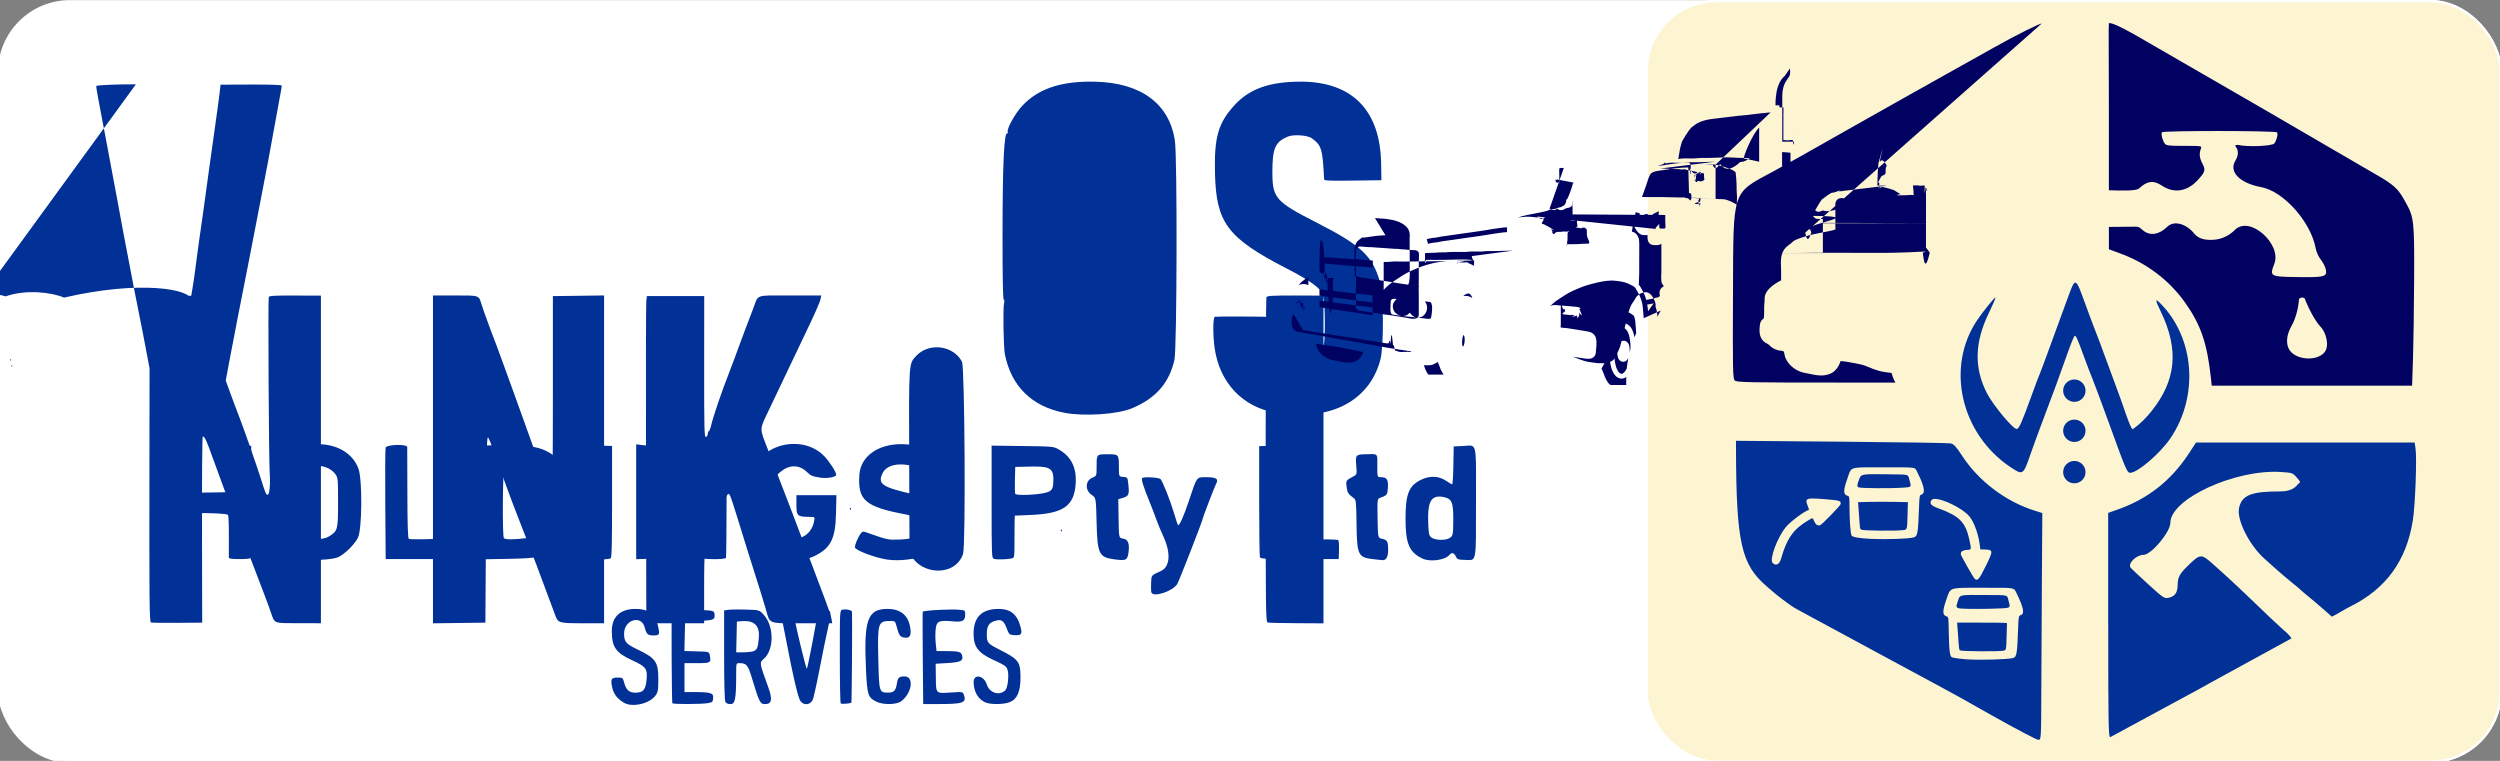 <?xml version="1.0" encoding="UTF-8"?>
<svg width="23cm" height="7cm" version="1.1" viewBox="0 0 230 70" xml:space="preserve" xmlns="http://www.w3.org/2000/svg"><rect x="0" y="0" width="230" height="70" fill="#808080" stroke="none"/><title>VN-Nkosi Holdings Logo (c)</title><g transform="translate(-10.91 -121.1)"><rect x="10.91" y="121.3" width="230" height="69.81" rx="6.44" ry="6.44" fill="#fff" fill-rule="evenodd" stop-color="#000000" stroke="#fff" stroke-linecap="round" stroke-linejoin="round" stroke-miterlimit="3.6" stroke-width=".382" style="paint-order:stroke markers fill"/><rect x="162.4" y="121.2" width="78.56" height="69.97" rx="6.44" ry="6.44" fill="#fdf4d2" fill-rule="evenodd" stop-color="#000000" stroke="#fff" stroke-linecap="round" stroke-linejoin="round" stroke-miterlimit="3.6" stroke-width=".224" style="paint-order:stroke markers fill"/><g transform="matrix(1.1 0 0 1.1 7.77 -11.42)" fill="#013097" stroke-width=".809"><path d="m93.91 127.3c-2.513.027-4.258.658-5.527 1.987-.61.64-1.351 1.966-1.247 2.235.033.085.02.13-.028.1-.276-.171-.404 2.545-.406 8.632-.001 3.374.035 5.234.1 5.275.056.034.071.156.034.272-.107.338-.058 3.697.064 4.306.531 2.671 2.264 4.371 4.984 4.89 1.649.315 4.428.13 5.644-.376 1.992-.828 3.129-2.131 3.555-4.073.209-.952.242-16.86.038-18.28-.445-3.111-2.837-4.884-6.698-4.962-.174-.004-.346-.004-.513-.003zm17.74.003c-2.603-.004-4.297.597-5.547 1.966-1.368 1.499-1.706 2.683-1.631 5.723.101 4.133 1.052 5.39 5.998 7.938 1.98 1.02 2.851 1.654 3.052 2.221.146.413.189 3.536.057 4.153-.306 1.426-2.587 1.825-3.831.669-.393-.365-.476-.652-.547-1.894-.039-.679-.104-1.096-.173-1.102-.415-.034-4.469-.044-4.57-.011-.16.052-.17 1.502-.019 2.593.406 2.917 2.337 4.966 5.124 5.436 4.471.755 7.811-.939 8.74-4.432.304-1.146.277-5.439-.041-6.539-.624-2.153-1.569-3.035-5.288-4.933-3.44-1.755-3.703-2.054-3.703-4.213 0-2.004.231-2.537 1.294-2.982.488-.204 1.664-.117 2.022.15.8.597.887.894 1.011 3.43.005.107.48.126 2.4.101l2.394-.032-.026-1.421c-.079-4.434-2.425-6.817-6.715-6.823zm-97.43.222c-1.454-.006-3.318.054-3.318.15 0 .174.163 1.064.851 4.647.298 1.552.707 3.729.907 4.838.327 1.807.52 2.829 1.426 7.559.138.721.318 1.628.401 2.016.082.388.213 1.045.29 1.461.078.416.345 1.822.595 3.124s.483 2.596.519 2.873c.036.277.081.557.102.623v.001c.043.137 5.289.196 5.29.059.002-.298 1.188-6.56 2.316-12.22.215-1.081.532-2.714.704-3.628.172-.915.378-1.98.457-2.368.22-1.079.808-4.231 1.158-6.198.172-.97.356-1.981.409-2.247.052-.266.095-.528.095-.582 0-.062-.95-.095-2.561-.089l-2.561.009-.068.624c-.037.343-.224 1.712-.414 3.042-.19 1.33-.415 2.941-.5 3.578-.223 1.68-.727 5.284-.845 6.047-.056.36-.173 1.245-.262 1.965-.089.721-.226 1.651-.305 2.067-.079.416-.144.767-.144.781-1e-5.014-.038.025-.085.025-.165 0-.797-4.11-1.629-10.58-.129-1.006-.444-3.181-.708-4.888-.103-.665-.219-1.504-.258-1.864s-.121-.688-.182-.729c-.085-.057-.809-.083-1.682-.087zm66.2.006c-1.526.002-1.346.105-1.744 1.164-.146.388-.441 1.159-.654 1.713-.214.554-.5 1.326-.636 1.714-.136.388-.407 1.113-.602 1.612-.777 1.99-1.409 3.845-1.639 4.814-.036.153-.106.303-.155.333s-.09.139-.09.24c0 .102-.068.211-.152.243-.135.052-.152-.612-.148-5.86l.005-5.918h-4.794l-.051.403c-.028.222-.039 6.378-.024 13.68l.026 13.28h4.836v-2.968c0-3.396.033-3.628.703-4.984.263-.532.628-1.352.811-1.824.427-1.096.501-1.196.66-.889.067.129.419 1.209.782 2.401.363 1.192.929 3.006 1.257 4.031.328 1.025.745 2.371.927 2.991.399 1.361.09 1.239 3.163 1.241l2.407.002-.06-.373c-.033-.205-.262-.897-.509-1.537-.247-.64-.59-1.549-.763-2.021-.173-.471-.352-.948-.399-1.058-.047-.111-.203-.519-.347-.907s-.469-1.25-.721-1.915c-.252-.665-.588-1.55-.745-1.965-.296-.784-1.189-3.095-1.909-4.945-.623-1.6-.627-1.476.089-2.972.597-1.248 1.825-3.824 3.526-7.402.435-.915.82-1.81.856-1.991l.066-.328h-2.611c-.562 0-1.005-.005-1.358-.005zm-14.19.001-4.283.055v8.377c0 5.785-.033 8.365-.105 8.337-.106-.041-.651-1.344-.651-1.558 0-.064-.12-.439-.266-.834-.146-.395-.436-1.194-.643-1.776-.652-1.834-1.267-3.545-1.632-4.536-.194-.527-.631-1.728-.972-2.671-.341-.942-.661-1.804-.712-1.915-.051-.111-.138-.338-.193-.504-.055-.166-.221-.62-.368-1.008-.147-.388-.337-.932-.422-1.209-.242-.788-.147-.756-2.213-.756h-1.852v27.42l4.384-.055.05-7.861c.043-6.774.07-7.827.191-7.615.152.268.417.98 1.317 3.533.322.915.973 2.638 1.446 3.83.701 1.766 1.818 4.716 2.853 7.534.221.603.317.629 2.3.629h1.77v-13.71zm57.81.004c-2.057 0-2.366.021-2.419.16-.034.088-.061 6.23-.061 13.65 0 12.76.009 13.49.176 13.54v.001c.097.025 1.186.051 2.419.057l2.242.012v-27.41zm-83.65.004c-1.719-.008-2.166.017-2.207.125-.067.174.006 13.55.08 14.71.068 1.067-.023 1.895-.2 1.827-.124-.048-.165-.151-.606-1.549-.305-.966-1.384-4.046-1.705-4.865-.526-1.343-1.534-4.124-2.073-5.717-.159-.471-.455-1.288-.658-1.814s-.482-1.274-.622-1.66c-.424-1.177-.184-1.069-2.311-1.038l-1.864.027-.021 13.63c-.018 12.04-.003 13.63.131 13.67v-.001c.083.023 1.081.036 2.217.028l2.066-.015-.017-7.786c-.009-4.282.019-7.786.064-7.786.164 0 .298.29.86 1.864.317.887.816 2.248 1.109 3.024.675 1.785 2.559 6.72 3.097 8.113.225.582.516 1.373.647 1.758.307.902.191.858 2.328.86l1.84.002v-27.4zm53.6 4.327c.876-.022 1.76.406 2.175 1.219.229.448.314 15.24.092 16.04-.139.501-.552.974-1.05 1.2-1.025.466-2.352.163-3.056-.696l-.375-.457-.028-7.697c-.031-8.469-.047-8.224.608-8.908.439-.458 1.034-.684 1.633-.7zm-77.4 1.01c.028 0 .05.022.05.05 0 .028-.022.051-.05.051-.028 0-.051-.023-.051-.051 0-.028.023-.05.051-.05zm.101.503c.028 0 .05.023.05.051 0 .028-.022.05-.05.05-.028 0-.051-.022-.051-.05 0-.028.023-.051.051-.051zm70.14 11.91c.008.001.017.006.026.015.037.037.037.097 0 .134-.037.037-.067.007-.067-.067 0-.055.017-.086.041-.083zm17.64 1.814c.008.001.017.006.026.015.037.037.037.097 0 .134-.037.037-.067.007-.067-.067 0-.055.017-.086.041-.083z"/><path d="m69.25 157.6c-1.374.003-2.754.716-3.32 2.004-.248.564-.407 3.785-.25 5.048.14 1.121 1.236 2.295 2.4 2.571.729.173 2.171.081 2.738-.174 1.487-.667 1.909-1.447 1.957-3.62l.034-1.537h-3.344v.843c0 .909.079.971 1.237.971.284 0 .299.019.247.328-.245 1.466-1.824 1.984-2.995.983-.353-.302-.353-.301-.386-2.278-.037-2.218-.011-2.342.599-2.832.721-.58 1.52-.574 2.146.017.365.344.453.383 1.136.496.559.093 1.343-.045 1.343-.236 0-.23-.545-1.081-.992-1.551-.672-.706-1.609-1.035-2.549-1.033zm8.942.019c-1.904.015-3.351 1.006-3.462 2.556-.153 2.143.485 2.686 3.91 3.33 1.051.198 1.475.66 1.205 1.314-.229.552-.613.728-1.699.776-.999.044-1.058.033-2.662-.535-.464-.164-.489-.164-.63.019-.246.318-.545 1.044-.489 1.19.099.257 1.661.844 2.66.999 1.021.159 2.496-.018 3.258-.391.996-.488 1.378-1.191 1.378-2.536 0-1.478-.604-2.124-2.347-2.515-2.682-.6-3.078-.865-2.649-1.769.376-.792 1.616-.967 3.081-.435 1.053.382 1.076.38 1.388-.166.467-.817.064-1.29-1.41-1.651-.53-.13-1.046-.189-1.531-.185zm-48.74.009c-1.359.02-2.731.665-3.351 1.946-.364.752-.391 4.909-.036 5.683.458 1 1.363 1.777 2.301 1.976.647.137 2.281.049 2.745-.149.536-.228 1.382-1.051 1.68-1.635.348-.682.381-4.851.045-5.774-.502-1.381-1.936-2.068-3.383-2.046zm26.61.003v9.61l.874-.029.874-.029.043-3.174c.049-3.63.125-3.953.603-2.57.22.638 2.598 5.344 2.859 5.658.139.168 2.156.197 2.257.033.056-.091.075-9.276.019-9.332-.114-.114-1.244-.138-1.443-.032-.24.129-.24.129-.24 3.387 0 1.792-.034 3.258-.075 3.257-.149-.002-.555-.753-1.991-3.679l-1.457-2.972h-.694c-.381 0-.904-.029-1.161-.064zm-19.94.054c-.465.004-.971.084-1.015.226-.035.111-.048 2.254-.029 4.762l.034 4.56h6.536v-.802c0-.988.057-.969-2.616-.878-1.028.035-1.92.03-1.983-.01-.082-.053-.117-1.141-.123-3.802-.005-2.051-.01-3.797-.012-3.88-.002-.124-.381-.179-.791-.175zm8.214.025c-.685.001-1.208.026-1.246.082-.046.066-.068 2.221-.05 4.79l.033 4.671 2.286-.041c2.684-.048 3.132-.159 3.945-.976.808-.811.855-.984.893-3.286.041-2.406-.064-3.175-.522-3.851-.382-.562-1.227-1.063-2.065-1.223-.543-.104-2.133-.169-3.274-.166zm8.293.023c-.377.001-.52.035-.549.111-.069.181-.066 9.134.003 9.314h.001c.051.134 1.431.15 1.835.021.098-.031.126-1.065.126-4.723v-4.683l-.957-.032c-.182-.006-.333-.009-.458-.009zm73.1.005c-.153.003-.345.031-.589.041l-.703.03-.027 1.587c-.015.873-.061 1.587-.101 1.586-.04-.001-.273-.137-.517-.302-.608-.412-1.36-.439-2.098-.075-1.017.501-1.29 1.201-1.286 3.302.004 2.062.324 2.785 1.459 3.299.624.283 1.86.104 2.212-.319.194-.234.381-.192.531.119.123.257.181.279.786.295.971.026.905.376.905-4.873 0-4.263.089-4.705-.573-4.691zm-39.94.005v4.698c0 4.556.006 4.701.195 4.771.199.074 1.084.054 1.493-.034.224-.048.226-.065.226-1.81 0-.969.011-1.765.025-1.768.014-.003.592-.029 1.285-.056 2.771-.111 3.68-.736 3.806-2.616.089-1.322-.358-2.245-1.376-2.843-.465-.273-.465-.274-3.06-.307zm24.19.006-.906.019-.906.018v4.565c0 2.51.028 4.636.061 4.723.054.141.442.16 3.326.16h3.264l.019-.529c.024-.699.004-.994-.073-1.071-.035-.035-1.114-.063-2.398-.063h-2.335l-.026-3.911zm-93.42.01v4.669c0 2.568.032 4.702.071 4.741.039.039.459.058.932.042l.861-.028.055-3.78.527-.011c1.472-.031 2.85.038 2.922.147.043.064.074.865.069 1.779-.004.915-.006 1.72-.002 1.789.005.091.259.126.914.126.653 0 .91-.035.918-.126.006-.069.017-2.201.025-4.737l.014-4.611h-1.97l.028 1.94.027 1.94-3.457.055-.073-1.171c-.04-.644-.044-1.418-.009-1.719.118-1.005.081-1.045-.957-1.045zm26.66 0c.028 0 .051.023.051.051 0 .028-.023.05-.051.05s-.05-.022-.05-.05c0-.028.022-.051.05-.051zm74.39.691c-.14-.001-.325.009-.567.015-.798.019-.832.063-.753.977.062.725.062.724-.342.931-.517.264-.545.317-.461.877.067.445.142.557.597.885.188.135.203.277.227 2.144.034 2.62.125 2.815 1.383 2.96.334.038.683.076.776.083.321.026.486-.272.484-.875-.002-.695-.074-.824-.514-.914-.341-.07-.341-.07-.368-1.705-.028-1.635-.028-1.635.252-1.734.541-.192.581-.248.613-.863.035-.663-.098-.849-.605-.849-.283 0-.283-0-.283-.958 0-.845.062-.97-.439-.972zm-22.29.015c-.761.002-.749.051-.749 1.065 0 .746 0.0.746-.349.892-.606.253-.636 1.058-.054 1.448.353.237.353.236.403 2.325.062 2.573.203 2.878 1.402 3.047 1.085.152 1.183.104 1.273-.624.087-.706-.053-1.038-.465-1.098-.346-.05-.346-.05-.371-1.672l-.025-1.622.392-.117c.482-.144.535-.271.452-1.08-.065-.637-.065-.638-.43-.668-.365-.03-.365-.03-.365-.837 0-1.054-.003-1.058-.952-1.058-.058 0-.112-0-.163 0zm-49.96.915c.135-.002.332.012.627.035 2.263.18 2.434.469 2.298 3.887-.066 1.663-.28 2.043-1.217 2.16v-.001c-1.197.149-1.956.156-2.07.019-.137-.165-.103-5.637.037-5.944.049-.107.101-.152.326-.155zm-15.88.063c.538.006 1.086.237 1.411.67.232.31.238.368.238 2.386 0 2.295-.025 2.39-.762 2.838-.576.35-1.534.257-2.018-.195-.519-.485-.591-.807-.591-2.645 0-1.839.072-2.161.591-2.646.299-.28.713-.412 1.132-.407zm59.91.048c1.415-.003 1.634.247 1.552 1.443-.031.455-.152.609-.574.732-.686.201-2.537.276-2.602.106-.031-.081-.043-.62-.027-1.198l.029-1.051 1.324-.028c.105-.002.205-.003.299-.004zm14.17.891c-.634.001-.636.068-1.265 1.965-.431 1.3-.814 2.15-.921 2.043-.024-.024-.178-.494-.343-1.044-.317-1.058-.942-2.633-1.114-2.804-.141-.141-1.403-.211-1.529-.085-.102.102.085.698.674 2.14.147.36.372.95.5 1.31.128.36.401 1.018.606 1.461.627 1.358.543 2.509-.209 2.857-.852.394-.796.324-.828 1.016-.017.353-.005.708.027.791h.001c.164.427 1.788-.111 2.157-.716.165-.27 2.129-5.31 2.129-5.464 0-.087 1.005-2.705 1.111-2.892.247-.439.04-.578-.858-.578-.048 1e-5-.094-8e-5-.136 0zm19.66 1.621c.103-.001.216.011.339.034.72.135.845.412.843 1.859-.002 1.341-.021 1.424-.37 1.608-.356.187-1.183.145-1.455-.075-.216-.175-.239-.283-.274-1.297-.052-1.513.195-2.123.916-2.128z"/><path d="m55.99 171.4c-1.265 0-1.972.67-1.966 1.86.008 1.355.33 1.808 1.75 2.459 1.111.51 1.243.691 1.158 1.601-.08.852-.28 1.084-.935 1.084-.533 0-.774-.221-.948-.866-.103-.381-.12-.394-.545-.394-.533 0-.598.12-.448.82.119.556.433.962.995 1.289.703.408 2.144.072 2.632-.614.203-.285.23-.443.231-1.337.002-1.479-.203-1.772-1.755-2.518-.965-.464-1.108-.636-1.108-1.33 0-1.147 1.435-1.583 1.718-.522.16.598.257.685.763.685.493 0 .524-.076.347-.838-.226-.973-.783-1.379-1.89-1.379zm21.09 0c-1.674 0-1.995.909-1.797 5.09.099 2.096.166 2.309.833 2.652.578.297 1.712.284 2.117-.023.897-.682 1.088-2.068.285-2.073-.46-.003-.575.097-.644.557-.095.63-.249.797-.739.797-.752 0-.759-.027-.823-2.796-.07-3.059-.026-3.196 1.014-3.196.379 0 .399.017.509.428.195.727.281.874.545.94.573.144.746-.142.577-.95-.198-.942-.835-1.426-1.876-1.426zm9.293 0c-1.401 0-2.092.682-2.093 2.067-.001 1.092.379 1.605 1.612 2.176 1.068.494 1.153.557 1.248.923.114.44-.009 1.441-.201 1.633-.493.493-1.327.237-1.551-.476-.243-.773-1.113-.923-1.104-.19.009.768.352 1.379.935 1.667v-.001c.43.213 1.558.21 2.093-.004.624-.25.896-.89.893-2.101-.004-1.273-.16-1.479-1.722-2.271-1.033-.524-1.096-.597-1.096-1.291 0-.698.17-.976.696-1.133.523-.157.717-.03.971.631.197.514.223.538.605.563.615.041.703-.062.559-.646-.266-1.073-.832-1.547-1.845-1.547zm-14.66.037c-.341-6e-4-.531.201-.533.583-.002.301-.774 4.318-.844 4.387-.056.056-.852-3.201-1.015-4.151-.121-.705-.121-.705-.643-.736-.586-.034-.594-.019-.427.717.053.232.213 1.035.355 1.783.564 2.969.99 4.794 1.181 5.065.327.462.936.342 1.085-.213.151-.563.467-2.056.706-3.339.119-.637.325-1.635.457-2.217.364-1.605.364-1.729-.001-1.829-.118-.032-.226-.048-.321-.049zm1.842.005c-.088-.002-.173.006-.246.025-.216.057-.216.056-.216 3.908 0 2.118.034 3.886.075 3.928h.001c.073.074.804.017.891-.069.036-.036.085-7.236.052-7.595-.01-.106-.293-.192-.556-.197zm-8.96.004c-.361 0-.67.011-.8.028l-.378.052v3.723c0 2.373.038 3.794.104 3.918.071.133.211.195.439.195.38 0 .465-.453.465-2.485 0-.931.003-.942.245-.942.618 0 .733.133 1.066 1.23.625 2.058.694 2.197 1.1 2.197.569 0 .644-.385.274-1.409-.763-2.108-.753-2.043-.363-2.386.848-.746.854-2.686.011-3.643-.382-.433-.382-.434-1.483-.468-.227-.007-.463-.011-.679-.01zm17.75.007c-.977.007-2.29.097-2.316.188-.018.061-.017 1.823.003 3.914l.036 3.803h1.226c2.146-7e-5 2.423-.102 2.165-.8-.084-.227-.108-.23-1.067-.167-1.29.085-1.251.124-1.268-1.258l-.014-1.146.987-.058c1.102-.065 1.338-.185 1.228-.623-.08-.319-.276-.375-1.321-.377l-.82-.002-.07-.652c-.038-.358-.039-.901-.001-1.207.082-.657.266-.735 1.462-.624.8.074 1.004-.045 1.004-.588 0-.32-.019-.337-.428-.379-.191-.02-.479-.026-.805-.024zm-23.24.048-.061.428c-.046.32-.009 6.91.041 7.358.011.095 2.437.089 2.982-.007.374-.066.405-.097.434-.433.035-.42-.208-.492-1.657-.492h-.742v-2.419h1.046c1.152 0 1.191-.024 1.074-.655-.056-.302-.056-.302-1.091-.331l-1.035-.029.028-1.231.028-1.231 1.108-.05c1.183-.054 1.361-.106 1.361-.401 0-.503-.012-.506-1.818-.506zm5.976.914c.929-.017 1.33.454 1.237 1.45-.074.787-.144.957-.442 1.071-.135.051-.515.093-.846.093h-.601l.028-1.285.028-1.285.403-.033c.067-.005.131-.009.193-.01z"/></g><g transform="matrix(1.153 0 0 1.153 13.58 -16.37)"><g fill="#013097"><path d="m158.1 156.5c-3.972-2.669-5.174-7.97-2.657-11.72.465-.693 1.41-1.863 1.462-1.811.027.027-.213.587-.533 1.246-1.139 2.346-1.183 4.385-.138 6.402.51.983 2.105 2.892 2.374 2.84.188-.036.399-.512 1.179-2.667.294-.812.58-1.571.635-1.687.087-.182.683-1.799 2.288-6.204.568-1.56.591-1.552 1.302.416.291.806.692 1.877.891 2.38.199.503.502 1.31.673 1.792.171.482.544 1.494.829 2.248s.697 1.904.918 2.557.456 1.186.524 1.186c.596-.401 1.093-.921 1.51-1.444 1.971-2.465 2.202-4.91.75-7.923-.464-.962-.477-1.111-.063-.697 2.76 2.76 3.111 7.424.812 10.8-.82 1.204-2.617 2.741-3.206 2.741-.233 0-.343-.255-1.588-3.69-.62-1.711-1.264-3.442-1.43-3.848-.167-.406-.44-1.118-.608-1.582-.543-1.499-.696-1.848-.794-1.815-.053.018-.321.67-.595 1.451-.595 1.693-1.142 3.183-1.953 5.32-.33.87-.765 2.056-.965 2.636-.6 1.735-.613 1.744-1.617 1.069z" stroke-width=".591"/><g fill-rule="evenodd"><circle cx="163.2" cy="150.4" r=".893" stop-color="#000000" style="paint-order:stroke markers fill"/><circle cx="163.2" cy="153.6" r=".893" stop-color="#000000" style="paint-order:stroke markers fill"/><circle cx="163.2" cy="156.9" r=".893" stop-color="#000000" style="paint-order:stroke markers fill"/></g></g><g stroke-width=".591"><path d="m160.6 121.1c-.14-.005-1.874.824-3.837 1.93-1.218.686-2.57 1.443-3.005 1.683-.885.487-7.278 4.082-8.909 5.01-2.923 1.663-4.438 2.513-5.588 3.137-3.447 1.868-3.26 1.31-3.299 9.845-.027 6.047-.013 6.727.14 6.879.153.153.968.17 8.227.17h4.591c-.042-.079-.085-.158-.122-.24-.09-.202-.143-.377-.181-.526-.319-.046-.656-.069-1.01-.17-.158-.045-.307-.099-.448-.148-.122-.042-.23-.086-.349-.139-.11-.048-.212-.09-.323-.129-.265-.092-.547-.141-.85-.201-.373-.075-.734-.138-1.088-.162-.131.409-.396.809-.776.987-.604.283-1.213.134-1.769.018-.22-.046-.459-.074-.705-.174-.484-.195-.913-.561-1.14-1.057-.06-.131-.075-.259-.096-.361-.021-.102-.048-.171-.068-.193.006.007-.045-.024-.129-.037-.084-.013-.183-.015-.287-.041-.308-.076-.583-.241-.744-.442-.084-.052-.164-.115-.258-.146-.102-.062-.195-.143-.272-.242-.238-.308-.249-.712-.213-1.043.016-.145.017-.323.133-.494.05-.074.1-.103.135-.129.034-.026.051-.043.049-.039.01-.016.007-.019.019-.11v-.002c.027-.19.021-.564.022-.809 7e-4-.172.021-.284.031-.429.007-.107-.004-.185.008-.318.015-.168.076-.331.164-.469.224-.353.599-.596.899-.778.127-.077.223-.116.244-.127.003-.038.006-.088.006-.129 5e-5-.004-4e-5-.009 0-.013.001-.16 0-.446 0-.625 0-.492-.118-1.196.252-1.715.151-.212.36-.343.522-.467.07-.053.098-.085.148-.133.05-.048.122-.102.226-.15.094-.044.192-.082.283-.115.269-.099.549-.183.823-.258.469-.128.979-.197 1.422-.297.33-.074.477-.096.666-.172-.003-.026-.009-.035-.01-.067v-.002c-.003-.125-.002-.327-.002-.457v-1.113c0-.079-.012-.201-.006-.33.006-.13.029-.288.158-.406.174-.16.387-.119.478-.119.067-4e-4.162-.008.273.014.112.022.251.102.317.24.058.122.071.199.064.19.011.014.015.017.059.025.044.007.118.01.209.015.067.005.131.014.176.012.045-.002.055-.012.051-.008.052-.052.091-.144.141-.272.05-.128.117-.292.275-.418.353-.281.864-.336 1.166-.435.081-.026.139-.046.164-.062s.029-.012.039-.059c.068-.294.083-.589.158-.935.045-.207.105-.401.164-.592h.002c.01-.032.012-.033.018-.045s.013-.027.021-.043c.017-.032.041-.074.069-.123.055-.099.128-.227.212-.363.169-.273.368-.571.565-.748l.006-.006.006-.004c.359-.269.431-.314.492-.348.294-.162.598-.263.928-.332.183-.038.343-.062.526-.082.483-.051.961-.12 1.443-.174.359-.04.717-.089 1.084-.113.162-.011.324-.035.494-.056.525-.065 1.059-.129 1.575-.166-2e-5-.054-6e-5-.105 0-.176.001-.8.08-1.773.677-2.453.05-.057.106-.117.174-.17.097-.077.21-.129.321-.125h.002c.037.002.073.01.109.025v-.001c.145.061.197.189.227.299.06.22.042.46.01.618-.079.391-.36.621-.459.842-.121.272-.149.596-.148.93 0.0.109 0.0.17 0 .242.155.035.321.074.412.1.194.055.465.125.731.221.266.096.53.214.719.406.137.139.134.316.139.412v.002c.003.05.009.114.015.164h.529c.411 0 .856-.032 1.297.01.054.005.106.002.172.008.047.004.157.019.213.041v.713c-.173-.001-.331-.025-.514-.033-.255-.011-.428-.002-.73-.002-.126 0-.211 6e-5-.334.002-.23.005-.385.013-.588.002.004.119.003.22.004.359.001.189.033.311.034.557 7e-4.257.02.617-.037.912.085.139.15.285.166.432.019.179.008.357.008.537v4.596c0 .1-1e-5.203 0 .304.45-.219.915-.407 1.392-.555l.6-.187c-.02-3.008.02-6.015 0-9.023-.034-4.963.01-9.035 0-9.049-.001-.002.004-.003 0-.003zm-2.379 19.02c-0-.017-0-.032-.001-.049-8e-4-.147 0-.306 0-.453v-4.596c0-.193.009-.361-.006-.496-.013-.126-.048-.215-.112-.301-.236-.11-.448-.257-.674-.358v4.914c0 .522.024 1.074 0 1.611v.002c-.005.09-.01.144-.017.206.263-.173.533-.333.809-.482zm-1.209.755c-0-.035-.001-.066-.001-.109v-.002c.001-.159.025-.256.032-.389.023-.514 0-1.061 0-1.594v-5.029c-.113-.02-.225-.027-.395-.039-.078-.006-.175-.011-.275-.018.001.05.001.086 0 .148-.004.154 0 .377 0 .551v1.219c0 .082.011.212-.008.352.066.044.138.09.193.176.064.098.092.217.1.369v.002c.021.437 0 .877 0 1.297v2.855c0 .121.011.293.011.469.113-.088.228-.174.344-.258zm-.777.616c.003-.011.006-.025.009-.037.004-.013.007-.025.01-.04.014-.06.024-.127.027-.206.006-.175-.012-.372-.012-.543v-2.856c0-.431.02-.868 0-1.28-.006-.117-.024-.158-.037-.178-.012-.019-.042-.041-.101-.08-.071.02-.133.024-.174.024-.124 7e-4-.177-.035-.242-.062h-.001c-.018.02-.034.06-.049.076-.058.062-.079.094-.084.131-.026.206-.04.42-.045.639s-.002.443.004.668c.012.451.037.909.037 1.35v1.603c0 .274-.03.56.006.766v.002c.005.031.013.039.055.088.009.011.018.046.029.061.096-.013.19-.028.324-.029.055 0 .097.001.13.001.037-.033.075-.066.113-.098zm.353-13.87c-.01.006-.02.014-.037.027-.041.032-.081.076-.123.123-.363.413-.508 1.009-.558 1.606-.017.199-.023.398-.023.591-1e-4.127 0 .199 0 .314v.002c-.001.094-.001.161 0 .238v.002c.001.093.002.213-.002.323v.002c-.005.114.001.289.002.406.001.142-.009.2-.002.34.015.316.002.652.002.951 0 .556 7e-4 1.114 0 1.67 0 .178.002.358-.002.525v.002c-.001.072-0.0.119.004.193.005.083.027.162.024.293-.001.125-.022.197-.021.272v.002c.001.07.013.226.008.375.026.01.041.025.098.025.026 0 .026-.001.037-.002.01-.057-.008-.132-.008-.293v-1.219c0-.168-.004-.391 0-.561.003-.108-.013-.221 0-.361l.002-.018h-.002v-2.09c0-.177-.005-.416 0-.596.004-.146-.006-.267 0-.389h.002l-.002-.043c-.005-.138.001-.234 0-.398-.001-.354.024-.736.181-1.09.15-.336.39-.543.434-.76.018-.088.026-.327-.004-.44-.003-.011-.006-.018-.009-.025zm-1.131 2.91c-.491.036-1.006.098-1.527.162-.162.02-.331.047-.514.059-.35.023-.704.072-1.069.113-.474.053-.954.122-1.447.174-.172.018-.313.04-.485.076-.151.032-.293.07-.428.117-.135.047-.265.104-.392.174-.051.028-.107.064-.434.308-.06.054-.143.154-.231.273-.088.119-.18.259-.262.389s-.155.256-.207.35c-.026.047-.046.085-.06.113-.005.012-.013.018-.015.025 0 .001-.002.003-.002.004.001-.002-.001.004 0 .002-.059.187-.112.368-.152.551-.059.273-.084.541-.141.828.147-.023.289-.05.466-.051.369-.004.73.027 1.055-.014.198-.024.426-.022.596-.022h.336c.304 0 .623-.019.948-.033.325-.013.655-.021.982.003.217.016.451.029.658.029.106 0 .194-.005.316.004.12.008.183.025.262.027.072.002.091.001.102-.004 8e-4-4e-4.003.005.014-.018.011-.022.022-.066.039-.119.065-.208.142-.431.227-.641.224-.549.491-1.108.838-1.606.165-.237.311-.451.528-.605-.002-.109-.004-.249.002-.371.003-.088-.001-.203-.002-.301l-.001-.001zm.915.043c.001.066.002.113 0 .201-.005.162 0 .402 0 .586v1.944c.111.007.229.015.305.02.169.012.385-.02.629.078.085.034.177.062.275.105.197.087.333.172.483.258.01-.201.02-.414.019-.627-7e-4-.21-.032-.331-.034-.557-.001-.193.007-.284-.004-.441h.002c-.012-.178-.021-.259-.027-.459v-.002c-.003-.12-.026-.19-.035-.34v-.002c-.007-.117-.007-.142-.027-.162v-.002c-.111-.113-.332-.227-.574-.314-.242-.087-.503-.153-.707-.211-.084-.024-.198-.047-.304-.074zm-.913 1.199c-.069.092-.121.127-.211.256-.322.463-.58.995-.797 1.529-.079.195-.154.41-.216.611-.005.018-.018.049-.025.072.043.011.085.023.133.031.154.026.302.061.443.088.263.051.469.11.672.147-0-.097-0-.188 0-.291 7e-4-.556 0-1.114 0-1.67 0-.259.007-.523.002-.774zm-3.474 2.732c-.47.003-.961.045-1.44.045h-.336c-.172 0-.393 0-.549.02-.381.048-.755.013-1.098.015h-.002c-.238.001-.41.021-.595.065l-.024-.102c-.031.035-.045.091-.08.113-.092.057-.178.079-.248.102-.089.029-.159.065-.256.092.183-.029.37-.051.5-.072.621-.103 1.296-.203 1.947-.203.431-1e-4.819.021 1.23.064.123.013.206.02.336.033.152.016.372.033.541.053.226.027.474.052.709.084.046.006.127.007.217.018.045.005.094.013.145.028.051.016.103.04.153.079.13.102.141.258.133.365-.008.108-.033.203-.043.266-.002.012-.006.023-.008.035.073-.032.141-.049.206-.057s.128-.007.189-.002c-.003-.049-.018-.101-.008-.148.009-.043.02-.085.04-.127.021-.041.051-.082.099-.119.117-.094.245-.08.306-.076h.008c.067.005.112.015.139.018s.04.003.08-.004l-.002.002c.08-.015.262-.077.453-.096.096-.009.199-.007.304.026.105.033.213.109.278.221.081.139.082.281.082.418 1e-4.137-.015.268-.022.349-.002.025-.002.04-.004.062.007-.007.01-.025.016-.031.066-.071.098-.112.103-.131.017-.066-.02-.216-.023-.402-.002-.13.021-.209.021-.283v-.002c.002-.084-.014-.144-.021-.262-.001-.022-.001-.041-.002-.06-.262-.039-.511-.113-.75-.16-.149-.029-.294-.06-.434-.084-.117-.02-.221-.048-.328-.082l.01-.029c-.102.041-.198.039-.26.037-.121-.004-.191-.021-.278-.027-.097-.007-.172-.004-.289-.004-.225 0-.466-.016-.686-.032l.001.001c-.151-.011-.305-.015-.462-.014h-.002zm-2.179.46c-.611 0-1.269.095-1.885.197-.187.031-.405.05-.605.088s-.375.099-.467.179c-.038.033-.079.091-.119.165-.04.074-.078.163-.112.26-.067.194-.12.409-.191.588-.096.242-.167.467-.258.725-.034.096-.048.129-.058.156.035.002.073.004.131.004.459.001.919 0 1.379 0 .516 0 1.05.035 1.547.035h.504c.15 0 .349-.008.523.01h.002c.154.015.256.027.416.027.119 3e-5.195 0 .303 0 .142 0 .352-.004.509 0 .151.003.239.028.34.033.092.005.161-.002.273.006.143.01.212.031.318.029h.002v-.002c.024 0 .074-.003.101-.008.018-.184.055-.387.098-.595s.09-.423.131-.631c.026-.134.053-.255.082-.381l-.015-.004.02-.012c.025-.109.053-.225.07-.33.015-.089.037-.174.041-.231.002-.025.001-.033.001-.038-.013-.006-.042-.017-.092-.023-.062-.007-.138-.006-.223-.018-.226-.03-.473-.057-.703-.084-.155-.018-.374-.036-.535-.053-.13-.013-.215-.021-.338-.034-.399-.041-.771-.062-1.189-.062zm5.006.414.001.001c-.015 0-.03.001-.046.003h-.001c-.087.008-.185.035-.281.059.002.018.003.045.006.065.035.005.07-.002.105.012.088.034.161.095.228.168l.168.183c.005-.069.013-.137.013-.211 0-.111-.025-.214-.031-.225-.017-.029-.026-.035-.058-.045-.016-.005-.037-.009-.063-.01v.001c-.013-.001-.027-9e-4-.041-.001zm-9.932.039c-.033-.001-.073 0-.116.001h-.002c-.138 5e-4-.201.001-.219.018-.011.01-.031.051-.035.139-.004.087.008.2.008.313v1.113c0 .129 7e-5.321.002.434.163-.013.292-.045.391-.091.007-.011.017-.026.024-.035.051-.072.107-.152.107-.27h.04c-.016-.035-.027-.071-.036-.106-.026-.106-.025-.211-.022-.313.004-.136.018-.268.018-.346 0-.041.007-.126.015-.205-.048.013-.089.036-.148.035-.055-3e-4-.122-.004-.195-.057-.037-.026-.066-.07-.084-.117-.018-.048-.026-.1-.019-.143.01-.062.04-.117.077-.161s.084-.077.125-.095c.082-.036.151-.042.193-.046.007-.001.004.001.01 0-9e-4-.005-.013-.029-.013-.032-.013-.028-.005-.019-.043-.027-.019-.004-.046-.006-.079-.006zm1.388.269c-.023.033-.05.066-.081.098l.01.002c-.04.193-.134.429-.182.578-.066.208-.154.392-.233.574-.029.066-.098.111-.15.164l.059.015c-.033.129-.068.236-.141.33-.059.076-.149.116-.237.152l.004.008c-.006.005-.019.001-.025.006-.013.005-.022.02-.035.024l-.004-.012c-.002.001-.005-.001-.006 0l.006.013c-.044.013-.078.022-.111.029-.009.002-.034-.007-.043-.004-.186.089-.386.159-.65.168-.017.008-.032.005-.049.013-.016.001-.022.01-.039.01-.267.12-.476.145-.801.219-.233.053-.476.096-.715.141-.238.045-.473.091-.689.15-.119.033-.234.074-.352.11.105-.013.211-.028.316-.04s.212-.021.319-.025c.139-.005.315-.005.461.008.095.009.157.022.224.024h.002l.002.002c.079.005.144 2e-4.236.006h.002c.105.007.224.026.313.037.148.019.301.043.456.076s.31.075.463.13c.305.11.596.271.837.513.088.088.15.187.197.292.048.105.08.217.109.33.205-.012.372-.029.635-.029.094 0 .168-0.0.252-.008.154-.014.272-.027.455-.027.138-0.0.233.003.363 0 .098-.003.174-.022.295-.031h.002c.161-.01.373-.002.516-.002.265 0 .455.002.738 0 .136-.001.209-.019.357-.031.169-.013.372-.004.52-.004.181 0 .298.002.467 0 .116-.002.19-.019.324-.029h.002c.187-.012.413-.004.584-.004.44 0 .887-.035 1.346-.035.17 0 .302-.002.441.002 0-.366.002-.731.002-1.098 0-.147-.007-.28-.034-.381-.027-.101-.065-.169-.154-.231-.066-.046-.164-.089-.211-.094-.073-.007-.127.025-.28.027-.155.003-.245-.023-.353-.031-.085-.007-.149-2e-4-.264-.006h-.002c-.141-.007-.221-.028-.33-.031-.143-.004-.352 0-.5 0-.108 0-.184 3e-5-.303 0-.181 0-.304-.015-.455-.029h-.002c-.127-.014-.321-.008-.484-.008h-.504c-.515 0-1.049-.035-1.547-.035-.459 0-.919.001-1.379 0-.049-1e-4-.143.012-.254-.012-.055-.012-.121-.035-.18-.09s-.096-.141-.1-.223c-.01-.183.079-.297.098-.351.088-.25.158-.478.26-.736.055-.139.113-.358.188-.574.005-.014.011-.028.016-.042zm8.724.196-.458.219-.027.004v.812l.453.07c-0-.222-.002-.444 0-.65 9e-4-.145.016-.242.027-.363.002-.025.003-.062.006-.092zm-1.85.075c-.027.116-.053.239-.074.349-.043.221-.093.445-.135.652-.043.207-.078.396-.093.549.082.031.173.051.237.096.168.117.263.285.306.45.044.164.045.327.045.48 0 .754.002 1.513-.004 2.266-.003.319-.029.738-.029.904h-.035c.076.086.134.175.178.246.138.224.282.505.375.769.029.083.047.159.07.234.155-.013.242-.036.492-.091.201-.045.34-.082.477-.122.011-.003.027-.007.04-.01.028-.033.057-.066.085-.099 9e-5-1e-4-8e-5-0 0-.001-.008-.026-.018-.052-.02-.075l-.002-.002c-.007-.089-.04-.24.041-.406.082-.168.215-.222.254-.258.022-.021.031-.031.035-.035-.002-.008-.007-.015-.039-.053-.041-.048-.119-.14-.143-.273-.052-.293-.012-.597-.012-.834v-1.604c0-.197.009-.418.002-.625-.004.003-.001.007-.004.01-.173.134-.366.111-.473.112-.083.001-.182.007-.293-.029-.111-.036-.228-.133-.281-.268-.051-.127-.055-.243-.057-.342-.001-.049.01-.118.006-.17-.133.014-.255.027-.377.006-.066-.011-.132-.034-.194-.068s-.12-.079-.171-.133c-.099-.105-.192-.229-.254-.357l-.103-.213.369-.095c.015-.157.036-.279.067-.5.027-.194.034-.257.041-.369zm1.438 7.276c-.007.002-.013.003-.021.005-.204.045-.335.068-.492.088.013.104.03.213.04.305v.002c.008.077.013.155.021.234.144-.215.295-.427.453-.634zm-.794 1.181c-.021-.25-.04-.506-.066-.74-.017-.16-.023-.302-.053-.431-.032-.138-.067-.243-.121-.397-.079-.225-.215-.49-.34-.693-.066-.107-.097-.17-.15-.219-.062-.058-.213-.132-.344-.197-.173-.085-.33-.154-.5-.197h-.002c-.182-.047-.426-.083-.606-.098-.137-.011-.213-.031-.32-.031v-.001c-.25 0-.507.028-.764.071-.258.044-.515.104-.766.169-.282.073-.556.142-.821.244-.255.098-.508.207-.765.32-.449.197-.883.495-1.315.783-.193.129-.365.297-.541.459.061-.033.123-.055.184-.069.182-.041.355-.008.472.001l.002.002h.002c.058.006.326.028.521.04.001 5e-5.001-5e-5.002 0 .203.013.336.016.543.043.044.006.08.015.121.022.094.008.175.015.273.024.459.041.907.079.973.086.127.013.278.034.412.139.227.178.244.463.248.727.004.264-.033.526-.056.675-.017.107-.011.316-.191.467-.167.141-.374.142-.545.129-.171-.013-.333-.048-.412-.051-.27-.01-.557-.065-.789-.094-.173-.021-.329-.035-.496-.049-.246-.02-.459-.065-.679-.092-.086-.01-.21-.006-.343-.029s-.275-.073-.395-.192c-.178-.174-.19-.411-.193-.627-.003-.216.02-.432.021-.539v-.002c.001-.108.008-.216.051-.326.029-.074.101-.13.164-.19-.046.045-.104.079-.146.125-.047.051-.092.08-.132.099-.04.019-.076.029-.102.041-.005.002-.004.002-.008.004-.007.263 0 .569 0 .769v.28c0 .221-0.0.473 0 .697 0 .088-.018.137-.027.176.028.012.089.038.197.049.126.013.267.012.393.034.425.072.88.128 1.316.213.094.018.226.028.363.063.069.018.139.042.207.076s.133.08.192.14c.145.148.187.342.203.521.015.179.001.354-.01.486-.009.106-.02.181-.025.272v.002c-.005.093-.003.233-.074.381-.03.063-.074.115-.122.155-.048.041-.102.07-.153.088-.103.037-.202.041-.281.041-.105 2e-4-.18-.013-.259-.023-.264-.032-.619-.085-.883-.131-.022-.004-.044-.006-.066-.01.06.024.122.046.181.072.113.049.211.088.323.127.145.05.288.103.428.143.311.089.636.111.982.162.133.02.192.009.342.008.247-.001.453.022.599-.037.07-.028.151-.082.24-.136.088-.054.113-.06.154-.113.046-.059.096-.165.158-.275.068-.121.14-.257.204-.394.064-.137.12-.276.157-.402.047-.162.094-.32.135-.48.124-.485.228-.997.338-1.492.049-.222.101-.451.172-.677.041-.131.08-.255.129-.391.101-.276.233-.446.358-.623.054-.077.08-.2.221-.34.182-.181.438-.318.713-.299.249.018.416.199.529.377.113.178.185.372.223.519.026.104.007.162-.004.219.02.081.047.161.072.249s.048.183.059.292c.01.097.016.193.023.289.086-.164.176-.325.27-.485zm-.605 1.188c-.001-.076-.005-.141-.013-.218-.029-.248-.035-.503-.058-.734-.013-.132-.062-.267-.105-.427-.089-.06-.173-.122-.239-.168-.087-.06-.17-.105-.328-.129-.092-.015-.172-.017-.251-.015s-.158.006-.246.007c-.097.136-.186.25-.252.431-.045.125-.082.242-.123.373-.065.207-.115.427-.164.646-.023.102-.048.21-.07.315.034-.084.071-.177.118-.27.047-.094.105-.189.178-.279.087-.106.191-.203.325-.262.134-.059.302-.069.457-.004.382.161.513.574.59.861.018.067.03.141.043.213.045-.114.091-.227.14-.34zm-.466.821c-.015-.183-.045-.424-.09-.594-.051-.19-.138-.395-.249-.515-.037-.04-.076-.071-.118-.088-.032-.014-.056-.019-.079-.019s-.045.007-.071.019c-.053.023-.119.076-.182.152-.062.076-.12.172-.17.269s-.09.193-.117.268c-.06.163-.106.331-.14.5-.034.17-.056.342-.066.515-.01.173-.009.348.002.522.011.174.033.348.064.521.028.157.08.36.159.529.039.084.085.157.133.214.048.057.099.099.148.119.065.027.101.024.152.002.051-.022.115-.072.176-.146.031-.038.06-.081.088-.127.026-.043.051-.088.073-.133.028-.284.072-.568.128-.851-.029.065-.067.134-.13.196-.07.069-.188.131-.317.117-.141-.017-.261-.109-.324-.213-.063-.103-.086-.215-.098-.324-.023-.218.006-.438.023-.562.013-.098.039-.229.112-.355.036-.064.088-.13.166-.176.051-.03.114-.048.179-.051v.001c.009-0.0.019-0.0.028 0 .025 0 .049.003.074.008.155.033.262.155.315.275.053.12.072.25.078.381.004.088.002.174-.004.256.096-.24.077-.489.057-.71zm-.325 2.679c-.046.034-.094.067-.149.09-.134.057-.3.063-.453-.002-.237-.1-.381-.31-.481-.525-.1-.215-.157-.444-.189-.625-.08-.448-.079-.908-.011-1.362-.015.064-.029.128-.045.192-.043.17-.091.333-.139.494-.09.307-.253.623-.395.875-.03.053-.076.126-.115.193.071.133.127.277.184.434.066.183.139.369.219.498v.002c.017.026.025.042.045.076.02.034.046.077.076.119.059.084.145.159.158.164.029.012.069.019.115.024h1.177v-.501c1e-5-.049.003-.098.004-.147zm1.614-12.99-.152.003c-.009.107-.017.193-.04.359-.03.212-.046.309-.06.43l.156.01.211-.011v-.783zm-8.527.007-.001.001c-.008 0-.017.001-.025.001-.019.002-.01 6e-5-.019.002 0 .016-.004.082-.004.152-3e-4.113-.015.238-.018.355-.002.075.008.113.015.162.001-.001.002-.003.002-.004.082-.189.162-.362.219-.539.012-.036.023-.073.037-.114-.067-.006-.127-.014-.18-.016h-.001c-.009-0-.017-.001-.026-.001zm9.482.993-.129.153c-.114.137-.248.191-.302.217-.054.026-.032-.009-.055.066-.017.056-.018.105-.015.164.003.059.012.129.015.225v.002c.002.093.004.147.028.207v.002c.016.041.014.032.041.041s.09.013.17.012c.134-.001.198.001.24-.031 3e-4-0.0.026-.046.026-.15 3e-4-.104-.02-.232-.02-.355 0-.176 0-.364 0-.553zm-2.601 1.043v.386c-.173 3e-4-.351.034-.616.067-.345.043-.687.1-1.033.16-.384.066-.8.118-1.182.174-.663.097-1.328.192-1.984.283-.114.016-.201.02-.293.037-.163.031-.338.071-.509.098h-.002c-.115.018-.192.017-.271.027-.134.018-.293.057-.414.088l-.099-.373c.125-.033.295-.075.461-.098.11-.015.183-.015.266-.027.155-.025.327-.061.498-.093.121-.023.218-.028.313-.041.655-.091 1.32-.187 1.982-.283.387-.056.8-.108 1.172-.172.347-.06.695-.12 1.051-.164.252-.031.443-.068.662-.068zm-9.696.642c-.073 0-.147.001-.211.003v.001c-.314.01-.633.051-.953.098-.106.015-.224.035-.334.053-.152.024-.259.024-.332.024v-.035c-.011.009-.012.012-.024.021-.178.136-.348.253-.441.383-.06.084-.102.186-.13.299-.028.114-.043.239-.05.371-.015.264 0 .552 0 .82 0 .177.001.462 0 .627v.002c-3e-5.003 3e-5.007 0 .01 0 .184.018 2.58.018 2.934h-.031c.004.033.032.072.031.1-.003.092-.017.169-.018.2-.001.058-.001.093-.002.144.299.053.813.133 1.152.192.16.028.329.05.502.078.228.038.429.065.668.098.389.054.773.122 1.152.191.202.036.413.057.635.093.321.053.766.133 1.071.176h.002c.016.002.023 6e-5.037.002.01-.057.022-.112.022-.11-0-.225 0-.477 0-.697v-.28c0-.203-.011-.547 0-.844.001-.026.023-.035.031-.058h-.031v-3.205c0-.201.022-.322.002-.459-.033-.224-.107-.388-.266-.547-.38-.381-.974-.536-1.531-.607-.099-.012-.217-.03-.291-.035-.066-.004-.132-2e-4-.232-.006-.103-.004-.177-.019-.244-.025-.056-.005-.127-.008-.2-.009l-.001-.001zm-2.046.888.002.001c.161.007.212.011.36.027.102.011.163.022.248.023h.004c.115.003.196-.004.349.01.585.056 1.185.068 1.781.125.086.009.176.002.295.008.133.007.21.026.303.032h.002c.078.004.147.001.246.013h.002c.081.009.128.02.185.022h.002c.121.006.277.015.412.029.03.003.091-.003.174.002.082.005.202.033.289.125l.035.037.011.05c.03.126.021.249.015.383-.008.131-.018.269-.015.391v.008c.01.152-.002.269 0 .383v.002c.008.298.005.591.002.877-.005.431-.017.869-.002 1.315l.002.011-.002.012c-.009.095.002.165.002.295 0 .114-.001.2 0 .312v.523c0 .116.001.188-.002.318-.001.04.013.095-.008.19-.011.047-.037.108-.086.152s-.108.069-.164.08c-.27.054-.521-.034-.701-.06-.137-.02-.25-.047-.367-.062-.296-.04-.532-.087-.812-.131-.252-.04-.507-.061-.771-.101-.339-.051-.715-.12-1.043-.172-.26-.042-.539-.08-.807-.121-.034-.005-.069-.01-.115-.033-.046-.024-.099-.08-.119-.131-.04-.1-.021-.144-.019-.209-.001-.277 0-.591 0-.9-.002-.245.001-.497 0-.733.001-.341-0-.722 0-1.078-.002-.256 0-.519 0-.767v-.28c0-.072 8e-5-.13 0-.193-0-.105-.001-.211 0-.32.001-.101.01-.188.045-.273.018-.043.043-.087.088-.125.045-.038.114-.065.176-.065zm12.24.331.001.002c-.071.001-.153.003-.257.003-.439 0-.886.035-1.346.035-.183 0-.405-.008-.559.002-.106.008-.196.028-.346.031-.174.002-.293 0-.472 0-.161 0-.361-.006-.49.004-.125.01-.217.029-.383.031-.286.002-.479 0-.742 0-.153 0-.367-.006-.492.002-.09.007-.177.025-.308.029v.002h-.002c-.14.003-.238-0-.373 0-.164 1e-4-.261.013-.42.027v-.002c-.107.011-.196.01-.287.01-.225 3e-4-.383.016-.566.027-.003.087.002.183.002.27v.285c.167-4e-4.34.002.51-.018v.002c.367-.042.731-.013 1.064-.013.938 0 1.915-.034 2.858-.034h.471c.136 0 .321.004.424-.004.075-.005.153-.024.273-.03h.002c.121-.004.206 0 .308 0 .342 0 .703 0.0.99-.027.163-.017.235-.009.325-.006.001-.208.001-.418.002-.627h-.001c-.056-.002-.114-.002-.184-.001zm-12.15.065.001.001c-.004.023-.01.031-.01.071-.002.144-0.0.278 0 .428.916.068 1.842.149 2.762.228.48.041.968.082 1.483.122-7e-4-.132.005-.265.011-.377.005-.088.001-.137-.002-.189-.038-.001-.094.006-.174-.002h-.002c-.127-.013-.278-.023-.392-.029-.086-.004-.149-.016-.215-.024h-.002c-.07-.009-.126-.006-.223-.012-.079-.004-.129-.012-.185-.019-.038-.005-.075-.01-.115-.012-.095-.005-.189.002-.311-.01-.288-.028-.583-.044-.882-.061-.298-.017-.6-.034-.902-.063-.125-.012-.187-.005-.322-.008-.113-.001-.194-.015-.285-.025-.103-.012-.162-.014-.234-.018zm-.011.887c-1e-4.212-.001.43 0 .644.792.091 3.209.347 4.241.448.002-.232.008-.463.002-.695-0-.018 0-.03 0-.047-.588-.046-1.095-.088-1.639-.135-.881-.075-1.729-.149-2.603-.214zm12.19.058c-.035.001-.076.003-.127.008h-.002c-.317.03-.686.029-1.027.029-.022 0-.041 0-.061 0 .198.017.44.05.646.103.207.053.39.134.574.225.037.018.088.058.133.08.005-.139.008-.278.014-.441-.039-.001-.074-.004-.117-.004v-.001c-.011 0-.022-0-.034 0zm-2.041.068c-.041 0-.089.002-.123.002h-.471c-.933 0-1.91.033-2.857.033-.177 0-.353-.006-.525-.008-.172-.002-.339 5e-4-.497.019-.2.023-.379.02-.553.02v2.223c.123-.13.256-.256.395-.375.139-.119.284-.23.431-.328.429-.287.881-.597 1.375-.814.259-.114.517-.226.781-.328.293-.113.581-.185.861-.258.186-.048.381-.084.58-.112.199-.029.401-.05.602-.071v-.001zm-10.15.906c9e-5.208 0.0.414 0 .616.634.073 1.315.156 2.027.239.712.083 1.455.167 2.215.241-.001-.218-.005-.437-.002-.648-1.009-.098-3.402-.351-4.24-.448zm-.887.03c-.013.006-.043.026-.052.031-.133.081-.271.175-.396.278-.125.102-.238.213-.323.328.051-.023.104-.042.157-.055.159-.04.324-.035.478.008.064.018.101.042.141.061-.002-.285-.003-.455-.004-.65zm.886.976c-0.0.17-.001.34 0 .507.741.09 1.468.188 2.177.283.708.095 1.398.185 2.064.26 6e-5-.061 0-.123 0-.191 0-.099-.007-.186.002-.307-.001-.026.001-.048 0-.074-.763-.073-1.507-.157-2.218-.24-.712-.083-1.391-.166-2.024-.239zm11.88.332c-.003.001-.009.004-.012.004-.05.004-.116.024-.184.055-.034.015-.066.033-.097.053-.003.002-.007.004-.01.006-.035.022-.067.046-.091.071-.002.002-.004.008-.006.01.104-.003.187-.015.328.006.086.013.157.037.22.065.063.028.117.06.171.091-.025-.057-.036-.11-.068-.16-.041-.064-.083-.113-.122-.146-.04-.033-.077-.051-.107-.053v-.001l-.001-.001c-.003-0-.006-0-.009-.001s-.006-0-.009 0l-.001-.001zm-5.953.425c-.053 7e-4-.098.008-.13.029-.06.038-.075.059-.09.096-.014.036-.022.098-.023.188v.002c-.001.15-.025.347-.022.529.003.182.05.33.079.358.087.085.279.085.514.113.092.011.169.022.254.035-.061-.013-.12-.031-.176-.054-.168-.069-.31-.184-.391-.335-.119-.224-.122-.497.018-.717.061-.096.135-.163.203-.227-.076-.007-.149-.016-.212-.017-.008-0-.015-0-.023 0zm-5.925.142c-0.0.175-0.0.358 0 .516v.002c.241.036.492.071.734.11.336.053.712.124 1.041.174.093.014.188.025.284.037.161.019.318.036.489.063.288.046.519.09.802.129.141.019.257.047.373.065.102.015.2.032.288.044.088.012.166.019.23.014 0-.02-.001-.016 0-.047.003-.121-.002-.186-.002-.308v-.254c-.67-.075-1.362-.166-2.07-.26-.708-.095-1.433-.193-2.17-.283zm8.408.066c.101.13.181.302.179.522-.002.261-.13.494-.323.637-.192.143-.468.191-.713.064-.152-.079-.259-.199-.34-.31-.003-.003-.007-.012-.01-.016-.046.048-.075.087-.149.145-.104.082-.231.108-.359.125.072.01.15.024.223.03.169.013.331.026.512.049.252.031.532.083.758.092.143.006.293.041.428.051.135.011.23-.009.264-.037.015-.012.04-.099.06-.233.022-.14.054-.386.051-.609-.002-.112-.019-.213-.04-.289s-.046-.128-.061-.14c-.029-.023-.107-.046-.211-.057-.01-8e-4-.198-.017-.268-.023zm-10.27.113c-5e-4.178.006.353-.015.504-.001.01-.013.036-.014.049.203.028.448.071.662.113.093.018.169.035.238.037.051.001.062.005.101.011.001-.037.001-.062.002-.101.002-.085.016-.152.018-.201.001-.042-.004-.048-.004-.049-.018-.003-.058-.003-.119-.012-.177-.026-.406-.047-.623-.146-.099-.045-.179-.118-.246-.205zm-.192.867-.001.001c-.014.011-.031.034-.043.043-.027.021-.045.038-.049.04l-.001.001c-.037.059-.048.158-.065.314-.031.281-.001.592.133.765.046.06.101.108.168.148.032.019.067.037.103.053.036.015.072.028.108.036.086.02.142.019.254.035.174.024.351.064.508.089.189.031.38.06.576.098.098.019.189.028.306.053.14.029.254.051.396.076.245.043.526.085.781.141.09.02.173.035.262.051.091.016.175.031.267.047h.002c.333.057.702.115 1.041.174.155.027.282.04.447.076.151.033.284.063.424.086h.002c.097.015.188.021.309.045h.002c.121.025.212.044.334.068.121.023.238.039.369.065.289.056.662.127.935.17.254.04.463.069.709.111.256.044.611.098.866.129.091.011.141.019.211.019.058-1e-4.115-.006.15-.019.018-.006.029-.012.038-.018s.015-.014.021-.027c.02-.041.029-.135.035-.238.007-.111.02-.193.028-.285.012-.129.022-.284.01-.418-.012-.134-.051-.237-.096-.283-.079-.081-.331-.126-.558-.17-.417-.081-.87-.137-1.307-.211-.067-.011-.217-.016-.367-.031-.107-.011-.216-.06-.324-.112v.01c-.088-2e-4-.171.002-.305-.016l-.002-.002c-.319-.045-.764-.126-1.08-.178-.205-.034-.421-.054-.643-.094-.379-.069-.755-.136-1.135-.189-.238-.033-.443-.061-.677-.1-.163-.027-.333-.047-.506-.076-.377-.065-1.039-.165-1.315-.219v-.002c-.113-.005-.2-.028-.273-.031-.114-.004-.211-.028-.299-.045v.002c-.258-.05-.594-.116-.754-.131l.004-.049zm13.55 1.649v.002c-.001 9e-4-.013.011-.027.035-.014.025-.028.062-.039.101-.011.04-.02.081-.025.116v.002c-.008.059-.018.139-.023.222s-.006.171.002.246.026.135.043.162c.015.024.016.026.034.028 0-.001-0-.001.006-.007.015-.015.04-.053.056-.092.013-.03.031-.109.045-.205.015-.096.024-.21.02-.311-.002-.05-.009-.098-.017-.14-.008-.041-.019-.076-.03-.102-.023-.051-.029-.053-.039-.055l-.004-.002zm-11.78.694c.006.027.03.055.035.08.024.117.042.22.068.278.045.098.101.191.165.277.194.259.467.461.768.582.186.075.401.104.641.154.563.118 1.062.229 1.525.012.068-.032.133-.076.193-.129.18-.159.321-.393.395-.594-.044-.009-.092-.013-.141-.023-.16-.033-.314-.067-.467-.096-.156-.029-.299-.067-.443-.098-.585-.125-1.206-.228-1.8-.308-.292-.04-.663-.105-.94-.135zm9.715 1.444c-.012.007-.03.027-.041.034v.002c-.08.05-.177.115-.297.164-.273.111-.536.067-.744.068-.004 3e-5-.008-3e-5-.012 0 .035.112.061.212.123.352.066.149.148.293.221.396h1.225c-.027-.04-.053-.08-.071-.11-.024-.04-.045-.079-.039-.07-.111-.179-.186-.386-.254-.572-.041-.114-.075-.18-.111-.264z" fill="#000161"/><path d="m174.1 149.4c-.305-2.78-.801-4.239-2.037-5.991-1.301-1.844-3.144-3.23-5.318-4.001l-.788-.29v-1.783l2.099-.02c.362-.003.384.117.684.342.555.416 1.257.267 1.874-.334.577-.562 1.571-.185 2.156.547.388.485 1.016.524 1.559.488.616-.041 1.212-.313 1.677-.782 1.187-1.195 3.749 1.13 3.154 2.687-.389 1.017-.352 1.04 1.751 1.072 2.245.035 2.467-.02 2.361-.58-.04-.214-.218-.573-.396-.797-.186-.235-.361-.615-.413-.9-.391-2.127-2.564-4.568-4.363-4.9-1.702-.314-2.589-1.222-2.054-2.101.249-.409.27-.807.057-1.089-.124-.144-.035-.197.199-.17.671.161 2.692.099 2.859-.128.167-.227.314-.721.216-.879-.086-.139-9.1-.147-9.186-.008-.092.15.06.681.218.896.121.166.314.189 1.558.189 1.419 0 1.419 0 1.326.244-.146.385-.11.718.127 1.172.271.52.225.672-.405 1.346-.838.897-1.887 1.045-2.843.401-.72-.485-1.235-.3-1.794.223-.236.221-1.295.186-2.423.157v-6.689c0-3.615-.032-6.599 0-6.631.037-.037.152-.021.34.045.447.158 1.307.604 2.501 1.309 18.23 10.54.155.065 18.99 11.01 1.136.704 1.343 1.019 1.834 1.893.684 1.218.714 1.487.692 6.168-.011 2.32-.052 5.178-.091 6.352l-.071 2.135h-15.99zm9.042-2.038c.456-.52.131-1.625-.288-2.054-.377-.386-.918-1.337-1.273-2.263-.146-.121-.312-.088-.449.025-.073.878-.292 1.606-.618 2.19-.433.776-.482 1.59.007 2.082.616.619 2.044.677 2.62.02z" fill="#000161"/><path d="m165.9 169.1v-8.948l.817-.29c2.331-.826 4.182-2.278 5.562-4.363l.633-.963h17.44l.072.483c.117.778-.025 4.533-.216 5.737-.516 3.247-2.17 5.463-4.966 6.853-.531.264-1.059.622-1.5.825-.135-.142-.512-.45-.779-.69-.249-.224-.714-.618-1.033-.876-.319-.258-.627-.52-.685-.582-.058-.062-.366-.321-.685-.575-.319-.254-.82-.678-1.114-.942-.294-.264-.768-.687-1.054-.94-1.229-1.088-2.26-3.139-2.048-4.076.231-1.025.96-1.315 3.305-1.315.98 0 1.244-.415 1.412-.594.154-.165.269-.074-.116-.515-.324-.372-.352-.381-1.28-.44-3.64-.23-8.804 2.151-8.804 4.058 0 .73-1.524 2.552-2.134 2.552-.581 0-1.274.681-1.042 1.023.036.054.653.633 1.37 1.288 1.211 1.105 1.327 1.185 1.634 1.124.534-.107.746-.4.756-1.044.01-.652.164-.91 1.034-1.732.627-.593.824-.653 1.233-.377.332.225 2.242 1.967 3.731 3.405 1.328 1.281 1.637 1.575 2.32 2.195.328.298.508.402.767.783-14.5 7.918-.067.094-14.47 7.886-.135 0-.155-1.155-.155-8.948z" fill="#013097"/><path d="m136.2 154.4.003.782c.026 7.352.424 9.104 2.459 10.84.364.31.717.637 1.197.988.67.508.884.657 1.319.892 14.83 8.029 10.91 5.851 15.42 8.397 1.914 1.075 3.586 1.957 3.717 1.96.237.005.237.005.25-3.975.007-2.189.028-6.262.046-9.05l.034-5.069-.6-.187c-2.32-.723-4.497-2.373-5.819-4.411-.45-.694-.648-.908-.883-.959-.166-.036-4.092-.097-8.725-.136zm10.52 2.117c.348-.001.785.003 1.337.003 2.716 0 2.383-.057 2.643.454.539 1.061.634 1.606.298 1.716-.144.047-.158.123-.19.992-.079 2.186-.108 2.341-.463 2.435-.4.106-2.282.165-3.407.106h-.001c-.915-.048-1.441-.139-1.512-.264-.088-.154-.165-1.222-.166-2.284-0-.795-.012-.857-.169-.895-.33-.08-.334-.423-.015-1.323.301-.848.135-.937 1.642-.941zm.455.545c-.993.006-1.025.088-1.147.414-.175.468-.182.569-.046.638.155.078 2.541.095 3.575.024h.001c.655-.045.644-.033.5-.558-.148-.536.017-.482-1.529-.505-.583-.009-1.021-.015-1.352-.013zm-4.917 1.943c.24-.006.594.019 1.099.059 1.146.091 1.26.13 1.183.409-.035.128-1.488 1.62-1.615 1.659-.221.068-.37-.039-.504-.362-.098-.235-.09-.234-.417-.045-1.197.694-1.754 1.468-2.195 3.05-.136.486-.404.637-.677.381-.292-.274.37-2.069 1.068-2.893.377-.445 1.43-1.229 1.81-1.348.025-.007.004-.095-.066-.268-.189-.469-.214-.63.314-.643zm9.836.029c.643.012 2.143.729 2.704 1.365.404.459.779 1.51.873 2.448l.022.216.351.01c.692.02.697.094.09 1.316-.548 1.104-.648 1.217-.893 1.016-.089-.072-1.074-1.81-1.095-1.931-.04-.231.13-.352.519-.37.327-.015.328-.02.164-.785-.309-1.438-.79-1.921-2.556-2.563-.54-.196-.675-.4-.435-.652.049-.051.138-.073.257-.071zm-4.312.232c-.36-2e-5-.706.003-.95.009l-.889.022.015.184c.009.102.036.499.062.882.07 1.037.075 1.068.17 1.127.138.085 2.82.113 3.377.035.299-.042.292-.014.328-1.363l.023-.866-1.099-.022c-.302-.006-.677-.009-1.038-.009zm7.307 6.86c.277 0.0.597.001.967.001 2.532-0 2.297-.049 2.58.535.519 1.071.604 1.54.296 1.644-.172.058-.185.116-.216.995-.077 2.164-.11 2.35-.432 2.437-.399.107-2.544.169-3.599.103-.531-.033-1.104-.108-1.245-.163-.178-.07-.234-.502-.262-2.043-.021-1.19-.019-1.175-.173-1.222-.336-.103-.341-.432-.02-1.335.32-.901.164-.953 2.104-.952zm-.183.575c-.919.011-.866.096-1.011.515-.17.492-.143.538.337.574.424.032 1.768.032 2.678-.001v-.001c1.251-.045 1.2-.018 1.054-.568-.15-.564.057-.503-1.773-.515-.565-.003-.98-.008-1.286-.005zm-1.061 2.208.017.204c.01.112.039.517.065.9.071 1.024.077 1.071.154 1.109.161.081 3.065.103 3.456.026.232-.046.226-.014.263-1.35l.024-.85-.175-.02c-.096-.011-.991-.019-1.99-.02z" fill="#013097"/></g></g></g></svg>
